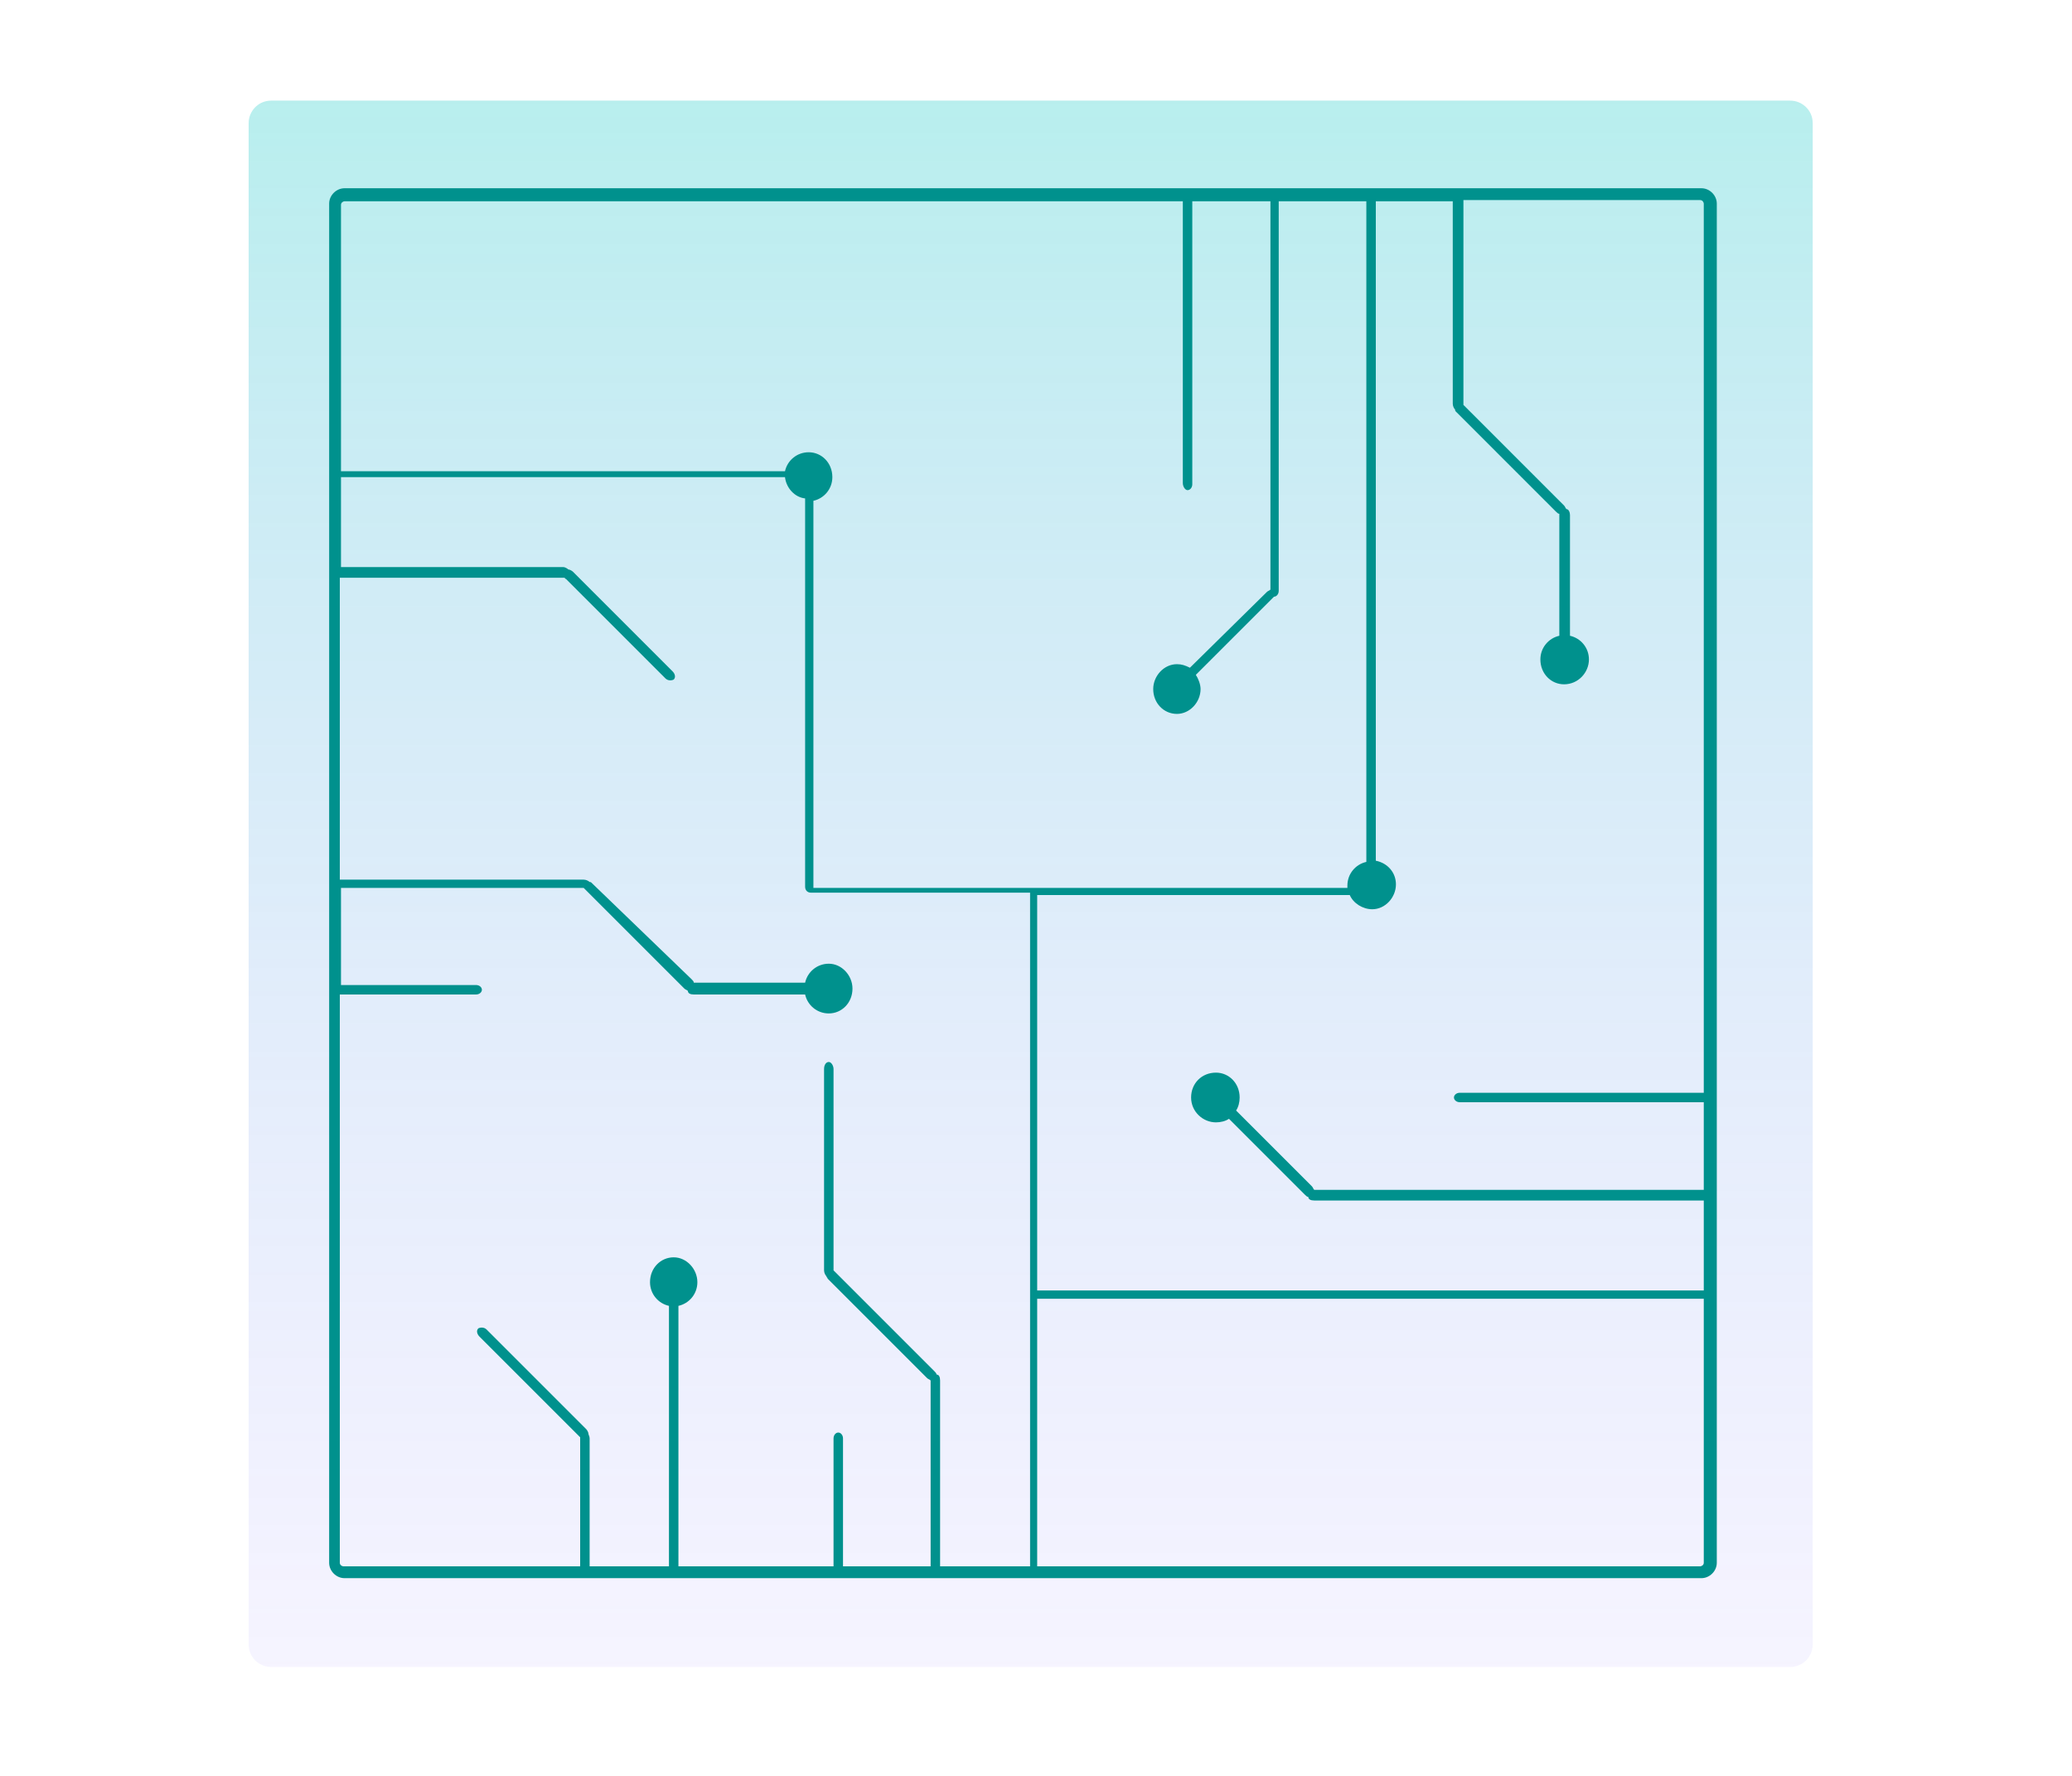 <?xml version="1.0" encoding="utf-8"?>
<!-- Generator: Adobe Illustrator 27.2.0, SVG Export Plug-In . SVG Version: 6.00 Build 0)  -->
<svg version="1.1" id="Layer_1" xmlns="http://www.w3.org/2000/svg" xmlns:xlink="http://www.w3.org/1999/xlink" x="0px" y="0px"
	 viewBox="0 0 175 150" style="enable-background:new 0 0 175 150;" xml:space="preserve">
<style type="text/css">
	.st0{fill:url(#SVGID_1_);fill-opacity:0.3;}
	.st1{fill-rule:evenodd;clip-rule:evenodd;fill:#00918D;}
</style>
<linearGradient id="SVGID_1_" gradientUnits="userSpaceOnUse" x1="87" y1="158.903" x2="87" y2="-55.24" gradientTransform="matrix(1 0 0 -1 0 150.89)">
	<stop  offset="6.770830e-02" style="stop-color:#0EC9C4"/>
	<stop  offset="0.698" style="stop-color:#816EFE;stop-opacity:0.25"/>
	<stop  offset="1" style="stop-color:#0EC9C4;stop-opacity:0"/>
</linearGradient>
<path class="st0" d="M21,10.4c0-1,0.8-1.9,1.9-1.9h128.3c1,0,1.9,0.8,1.9,1.9v128.5c0,1-0.8,1.9-1.9,1.9H22.9c-1,0-1.9-0.8-1.9-1.9
	V10.4z"/>
<path class="st1" d="M107.7,15.9L107.7,15.9L107.7,15.9h-7.4h0h0H29.1c-0.7,0-1.3,0.6-1.3,1.3v22.6v8.5l0,0l0,0v26.3v0v0v9v0v0V132
	c0,0.7,0.6,1.3,1.3,1.3h20.4h0h0h7.3h14h0h0H79h0h0h8.1h56.6c0.7,0,1.3-0.6,1.3-1.3v-22.9V17.2c0-0.7-0.6-1.3-1.3-1.3h-20.4
	c0,0,0,0,0,0c0,0,0,0,0,0h-7.5H107.7z M122.8,17h-6.6v55.7c1,0.2,1.7,1,1.7,2c0,1.1-0.9,2.1-2,2.1c-0.8,0-1.6-0.5-1.9-1.2H87.6V109
	h56.3v-7.6h-32.9c-0.3,0-0.5-0.1-0.5-0.3c-0.1,0-0.2-0.1-0.3-0.2l-6.4-6.4c-0.3,0.2-0.7,0.3-1.1,0.3c-1.1,0-2.1-0.9-2.1-2.1
	s0.9-2.1,2.1-2.1c1.1,0,2,0.9,2,2.1c0,0.4-0.1,0.8-0.3,1.1l6.4,6.4c0.1,0.1,0.1,0.2,0.2,0.3c0,0,0,0,0,0h0h0h32.9v-7.4h-20.6
	c-0.3,0-0.5-0.2-0.5-0.4s0.2-0.4,0.5-0.4h20.6V17.2c0-0.1-0.1-0.3-0.3-0.3h-20v17.3c0,0,0.1,0.1,0.1,0.1l8.4,8.4
	c0.1,0.1,0.1,0.2,0.2,0.3c0.2,0,0.3,0.3,0.3,0.5v10.2c0.9,0.2,1.6,1,1.6,2c0,1.1-0.9,2.1-2.1,2.1c-1.1,0-2-0.9-2-2.1
	c0-1,0.7-1.8,1.6-2V43.5c0,0,0,0,0-0.1c-0.1,0-0.2-0.1-0.3-0.2l-8.4-8.4c-0.1-0.1-0.1-0.1-0.1-0.2c-0.1-0.1-0.2-0.3-0.2-0.5V17z
	 M56.4,132.3h-6.6v-10.8c0-0.2-0.1-0.3-0.1-0.4c0-0.1-0.1-0.3-0.2-0.4l-8.4-8.4c-0.2-0.2-0.5-0.2-0.7-0.1c-0.2,0.2-0.1,0.5,0.1,0.7
	l8.4,8.4c0,0,0.1,0.1,0.1,0.1c0,0,0,0.1,0,0.1v10.8h-20c-0.1,0-0.3-0.1-0.3-0.3v-48h11.5c0.3,0,0.5-0.2,0.5-0.4s-0.2-0.4-0.5-0.4
	H28.8V75h20.5c0,0,0.1,0.1,0.1,0.1l8.4,8.4c0.1,0.1,0.2,0.1,0.3,0.2c0,0.2,0.2,0.3,0.5,0.3H68c0.2,0.9,1,1.6,2,1.6
	c1.1,0,2-0.9,2-2.1c0-1.1-0.9-2.1-2-2.1c-1,0-1.8,0.7-2,1.6h-9.4c0,0,0,0,0,0c0-0.1-0.1-0.2-0.2-0.3L50,74.6
	c-0.1-0.1-0.1-0.1-0.2-0.1c-0.1-0.1-0.3-0.2-0.5-0.2l-20.6,0V48.8h18.9c0,0,0.1,0,0.1,0c0,0.1,0.1,0.1,0.1,0.1l8.4,8.4
	c0.2,0.2,0.5,0.2,0.7,0.1c0.2-0.2,0.1-0.5-0.1-0.7l-8.4-8.4c-0.1-0.1-0.3-0.2-0.4-0.2c-0.1-0.1-0.3-0.2-0.4-0.2H28.8v-7.6h37.5
	c0.1,0.9,0.8,1.7,1.7,1.8v32.8c0,0.3,0.2,0.5,0.5,0.5H87v56.9h-7.6v-15.7c0-0.3-0.1-0.5-0.3-0.5c0-0.1-0.1-0.2-0.2-0.3l-8.4-8.4
	c0,0-0.1-0.1-0.1-0.1v-17c0-0.3-0.2-0.6-0.4-0.6c-0.2,0-0.4,0.2-0.4,0.6v17c0,0.2,0.1,0.4,0.2,0.5c0,0.1,0.1,0.1,0.1,0.2l8.4,8.4
	c0.1,0.1,0.2,0.1,0.3,0.2c0,0,0,0,0,0v15.7h-7.4v-10.8c0-0.3-0.2-0.5-0.4-0.5s-0.4,0.2-0.4,0.5v10.8H57.3v-22c0.9-0.2,1.6-1,1.6-2
	c0-1.1-0.9-2.1-2-2.1s-2,0.9-2,2.1c0,1,0.7,1.8,1.6,2V132.3z M99.9,40.8V17H29.1c-0.1,0-0.3,0.1-0.3,0.3v22.5h37.5
	c0.2-0.9,1-1.6,2-1.6c1.1,0,2,0.9,2,2.1c0,1-0.7,1.8-1.6,2v32.7h45.1c0-0.1,0-0.2,0-0.2c0-1,0.7-1.8,1.6-2V17h-7.4v32.9
	c0,0.3-0.2,0.5-0.4,0.5c0,0-0.1,0.1-0.1,0.1l-6.5,6.5c0.2,0.3,0.4,0.8,0.4,1.2c0,1.1-0.9,2.1-2,2.1c-1.1,0-2-0.9-2-2.1
	c0-1.1,0.9-2.1,2-2.1c0.4,0,0.7,0.1,1.1,0.3L107,50c0.1-0.1,0.2-0.1,0.3-0.2V17h-6.6v23.9c0,0.3-0.2,0.5-0.4,0.5
	C100.1,41.4,99.9,41.1,99.9,40.8z M87.6,132.3h56c0.1,0,0.3-0.1,0.3-0.3v-22.3H87.6V132.3z"/>
</svg>
